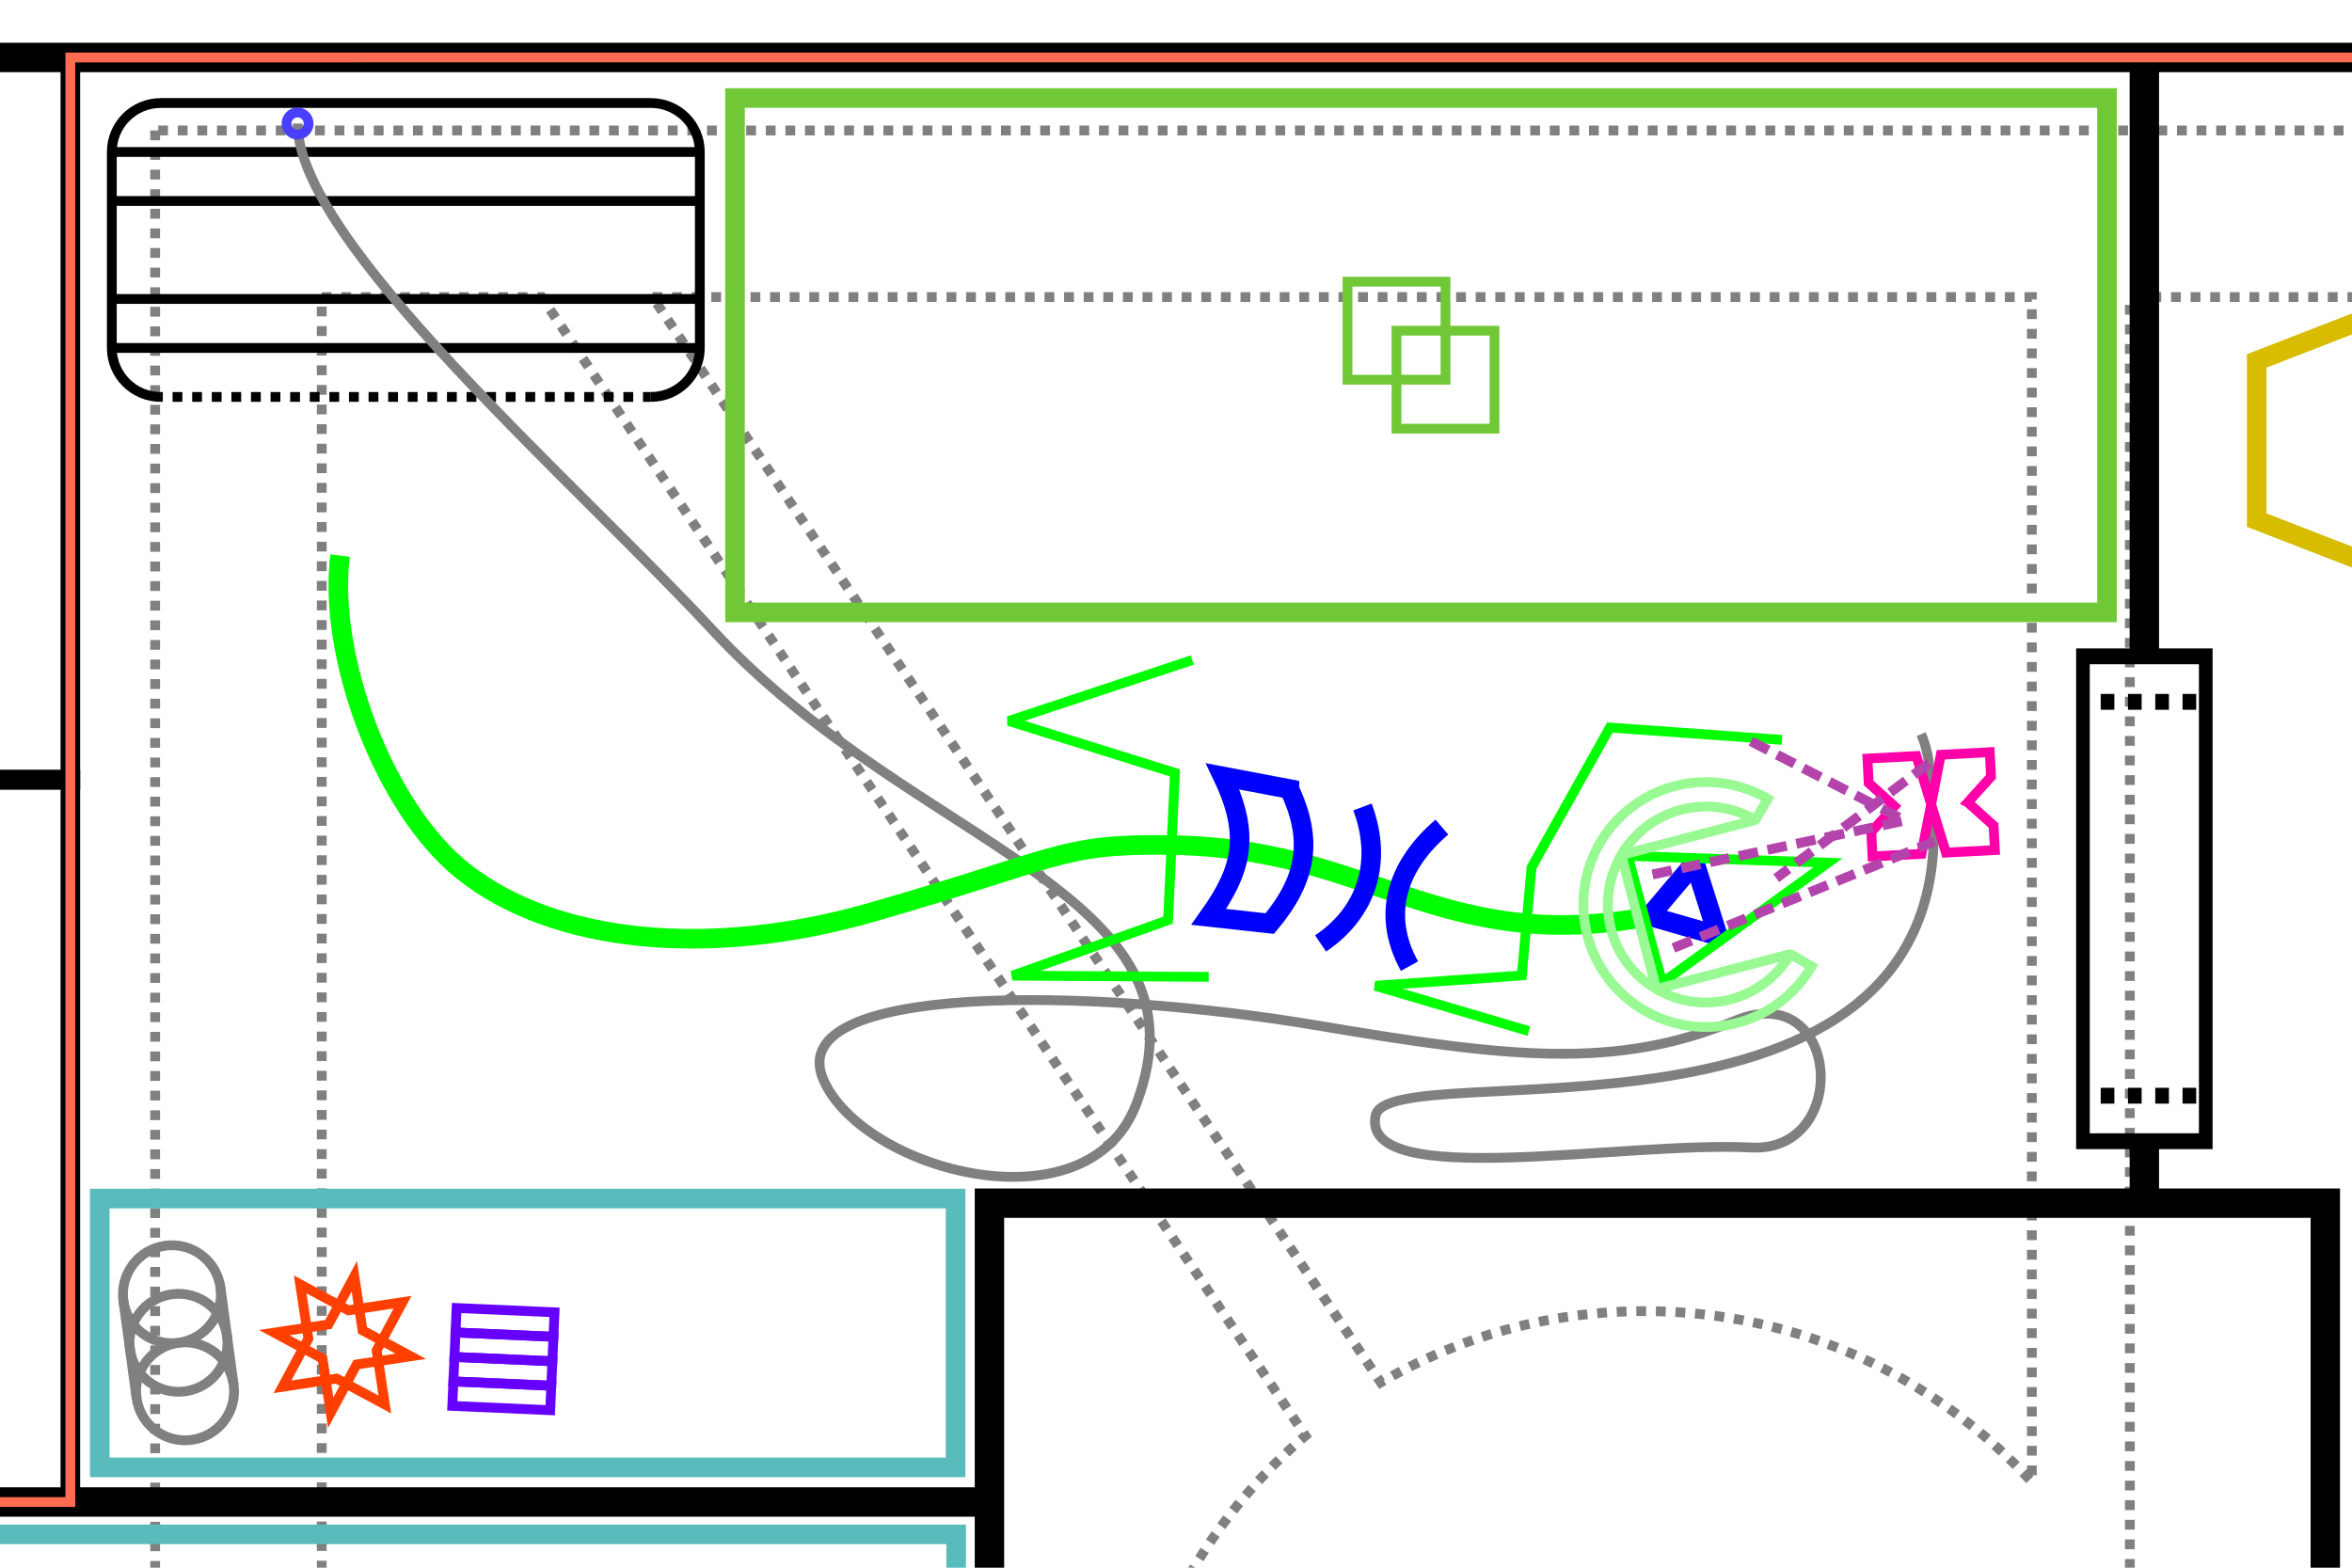 <?xml version="1.0" encoding="UTF-8" standalone="no"?>
<!-- Created with Inkscape (http://www.inkscape.org/) -->

<svg
   xmlns:dc="http://purl.org/dc/elements/1.1/"
   xmlns:cc="http://creativecommons.org/ns#"
   xmlns:rdf="http://www.w3.org/1999/02/22-rdf-syntax-ns#"
   xmlns:svg="http://www.w3.org/2000/svg"
   xmlns="http://www.w3.org/2000/svg"
   xmlns:sodipodi="http://sodipodi.sourceforge.net/DTD/sodipodi-0.dtd"
   xmlns:inkscape="http://www.inkscape.org/namespaces/inkscape"
   width="480"
   height="320"
   id="svg2"
   version="1.1"
   inkscape:version="0.47 r22583"
   sodipodi:docname="itnas123.svg"
   inkscape:export-xdpi="90"
   inkscape:export-ydpi="90"
   inkscape:export-filename="itnas123.png">
  <defs
     id="defs4" />
  <sodipodi:namedview
     id="base"
     pagecolor="#ffffff"
     bordercolor="#666666"
     borderopacity="1.0"
     inkscape:pageopacity="1"
     inkscape:pageshadow="2"
     inkscape:zoom="1"
     inkscape:cx="406.04505"
     inkscape:cy="188.19495"
     inkscape:document-units="px"
     inkscape:current-layer="layer1"
     showgrid="false"
     inkscape:snap-nodes="true"
     inkscape:snap-global="false"
     inkscape:snap-grids="true"
     showguides="true"
     inkscape:window-width="1280"
     inkscape:window-height="774"
     inkscape:window-x="-4"
     inkscape:window-y="-4"
     inkscape:window-maximized="1"
     inkscape:snap-to-guides="false"
     inkscape:object-paths="false"
     inkscape:guide-bbox="true"
     inkscape:snap-center="false"
     inkscape:snap-object-midpoints="true"
     inkscape:object-nodes="true">
    <inkscape:grid
       empspacing="5"
       visible="true"
       enabled="true"
       snapvisiblegridlinesonly="true"
       type="xygrid"
       id="grid2816" />
  </sodipodi:namedview>
  <g
     inkscape:label="Layer 1"
     inkscape:groupmode="layer"
     id="layer1"
     transform="translate(0,0)">
    <rect
       style="color:#000000;fill:none;stroke:#000000;stroke-width:4;stroke-linecap:butt;stroke-linejoin:miter;stroke-miterlimit:4;stroke-opacity:1;stroke-dasharray:none;stroke-dashoffset:0;marker:none;visibility:visible;display:inline;overflow:visible;enable-background:accumulate"
       id="rect3879"
       width="147.432"
       height="147.432"
       x="-133.073"
       y="11.73" />
    <rect
       y="159.162"
       x="-133.073"
       height="147.432"
       width="147.432"
       id="rect3881"
       style="color:#000000;fill:none;stroke:#000000;stroke-width:4;stroke-linecap:butt;stroke-linejoin:miter;stroke-miterlimit:4;stroke-opacity:1;stroke-dasharray:none;stroke-dashoffset:0;marker:none;visibility:visible;display:inline;overflow:visible;enable-background:accumulate" />
    <path
       style="color:#000000;fill:none;stroke:#808080;stroke-width:2;stroke-linecap:butt;stroke-linejoin:miter;stroke-miterlimit:4;stroke-opacity:1;stroke-dasharray:2, 2;stroke-dashoffset:0;marker:none;visibility:visible;display:inline;overflow:visible;enable-background:accumulate"
       d="m 31.665,26.63 0,34 0,266.75 -141.938,0 0,52.312 141.938,0 0,171.844 c -4.555,4.375 -7.406,10.529 -7.406,17.344 0,6.818 2.847,12.968 7.406,17.344 l 1.344,1.188 c 4.156,3.43 9.503,5.5 15.312,5.5 5.809,0 11.126,-2.07 15.281,-5.5 l 2.063,-1.906 c 4.14,-4.319 6.687,-10.17 6.687,-16.625 0,-6.455 -2.547,-12.306 -6.687,-16.625 l 0,-77.625 231.937,0 c 11.826,4.502 24.657,7 38.063,7 13.406,0 26.237,-2.498 38.062,-7 l 40.938,0 0,30.156 -1.594,0 0,90.25 30.25,0 0,-90.25 -8.656,0 0,-30.156 285.844,0 0,76.719 c -4.168,4.323 -6.719,10.209 -6.719,16.688 0,13.276 10.751,24.031 24.031,24.031 13.281,0 24.031,-10.756 24.031,-24.031 0,-10.683 -6.951,-19.745 -16.594,-22.875 l 0,-82.531 -310.594,0 0,-47.438 c 5.134,-12.515 8,-26.198 8,-40.562 0,-14.365 -2.866,-28.047 -8,-40.562 l 0,-273.437 202.255,0 0,39.699 20.5,0 0,-55.355 82.995,0 0,125.062 -14.594,0 0,17 33.5,0 0,-17 -6.375,0 0,-143.406 -687.281,0 -34,0 z m 34,34 44.875,0 155.875,232.437 c -23.095,19.627 -37.75,48.88 -37.75,81.562 0,36.468 18.266,68.683 46.125,88 l -209.125,0 0,-402 z m 67.5,0 281.5,0 0,241.875 c -19.566,-21.421 -47.702,-34.875 -79,-34.875 -19.645,0 -38.052,5.323 -53.875,14.562 L 133.165,60.63 z m 281.5,386.125 0,15.875 -18.125,0 c 6.625,-4.593 12.704,-9.94 18.125,-15.875 z"
       id="rect3978-4"
       sodipodi:nodetypes="cccccccsccsccscccscccccccccccsssccccscccccccccccccccccccsccccccscccccc" />
    <path
       style="color:#000000;fill:none;stroke:#d8bc00;stroke-width:4;stroke-linecap:butt;stroke-linejoin:miter;stroke-miterlimit:4;stroke-opacity:1;stroke-dasharray:none;stroke-dashoffset:0;marker:none;visibility:visible;display:inline;overflow:visible;enable-background:accumulate"
       d="m 460.558,106.168 41.875,16.25 83.75,0 41.875,-16.25 0,-32.5 -41.875,-16.25 -83.75,0 -41.875,16.25 0,32.5 z"
       id="path2952-7"
       sodipodi:nodetypes="ccccccccc" />
    <path
       id="path3244"
       style="color:#000000;fill:none;stroke:#000000;stroke-width:6;stroke-linecap:butt;stroke-linejoin:miter;stroke-miterlimit:4;stroke-opacity:1;stroke-dasharray:none;stroke-dashoffset:0;marker:none;visibility:visible;display:inline;overflow:visible;enable-background:accumulate"
       d="m 893.806,11.727 -1026.882,0 0.003,587.804 902.547,0 0,-292.508 124.348,0 -0.015,-295.296 -5e-4,0 z m -1026.879,294.867 335,0 0,193.938 272.625,0 0,-254.939 -272.625,0 0,61.001"
       sodipodi:nodetypes="ccccccccccccccc" />
    <path
       style="fill:none;stroke:#000000;stroke-width:6;stroke-linecap:butt;stroke-linejoin:miter;stroke-miterlimit:4;stroke-opacity:1;stroke-dasharray:none"
       d="m 437.623,134.127 0,-122.398"
       id="path4171" />
    <path
       style="fill:none;stroke:#000000;stroke-width:6;stroke-linecap:butt;stroke-linejoin:miter;stroke-miterlimit:4;stroke-opacity:1;stroke-dasharray:none"
       d="m 437.623,233.127 0,12.466"
       id="path4173" />
    <g
       id="g4191"
       transform="translate(-1837.179,-131.338)">
      <path
         style="color:#000000;fill:none;stroke:#000000;stroke-width:2;stroke-linecap:butt;stroke-linejoin:miter;stroke-miterlimit:4;stroke-dashoffset:0.4;stroke-opacity:1;marker:none;visibility:visible;display:inline;overflow:visible;enable-background:accumulate;stroke-dasharray:2,2"
         d="m 1970,212.362 -100,0"
         id="path5711" />
      <path
         style="color:#000000;fill:none;stroke:#000000;stroke-width:2;stroke-linecap:butt;stroke-linejoin:miter;stroke-miterlimit:4;stroke-dashoffset:0;stroke-opacity:1;marker:none;visibility:visible;display:inline;overflow:visible;enable-background:accumulate"
         d="m 1870,212.362 c -5.54,0 -10,-4.46 -10,-10 l 0,-40 c 0,-5.54 4.46,-10 10,-10 l 100,0 c 5.54,0 10,4.46 10,10 l 0,40 c 0,5.54 -4.46,10 -10,10"
         id="rect4185" />
      <path
         style="color:#000000;fill:none;stroke:#000000;stroke-width:2;stroke-linecap:butt;stroke-linejoin:miter;stroke-miterlimit:4;stroke-opacity:1;stroke-dashoffset:0;marker:none;visibility:visible;display:inline;overflow:visible;enable-background:accumulate"
         d="m 1980,202.362 -120,0 m 0,-40 120,0"
         id="rect4187"
         sodipodi:nodetypes="cccc" />
      <path
         style="color:#000000;fill:none;stroke:#000000;stroke-width:2;stroke-linecap:butt;stroke-linejoin:miter;stroke-miterlimit:4;stroke-opacity:1;stroke-dashoffset:0;marker:none;visibility:visible;display:inline;overflow:visible;enable-background:accumulate"
         d="m 1980,192.362 -120,0 m 0,-20 120,0"
         id="rect4189"
         sodipodi:nodetypes="cccc" />
    </g>
    <path
       style="fill:none;stroke:#ff6c52;stroke-width:2;stroke-linecap:butt;stroke-linejoin:miter;stroke-miterlimit:4;stroke-opacity:1;stroke-dasharray:none"
       d="m 893.806,11.728 -879.448,0.002 0,294.864 -147.432,0 0,292.937 902.547,0 0,-292.508 124.348,0 -0.015,-295.295 z"
       id="path2910-23"
       sodipodi:nodetypes="ccccccccc" />
    <rect
       style="color:#000000;fill:none;stroke:#59bbbc;stroke-width:4;stroke-linecap:butt;stroke-linejoin:miter;stroke-miterlimit:4;stroke-opacity:1;stroke-dasharray:none;stroke-dashoffset:0;marker:none;visibility:visible;display:inline;overflow:visible;enable-background:accumulate"
       id="rect3460"
       width="174.655"
       height="54.875"
       x="20.36"
       y="244.651" />
    <g
       id="g3590"
       transform="matrix(0.134,0.991,-0.991,0.134,123.471,171.504)">
      <path
         transform="translate(-145,0)"
         d="m 235,100 c 0,5.523 -4.477,10 -10,10 -5.523,0 -10,-4.477 -10,-10 0,-5.523 4.477,-10 10,-10 5.523,0 10,4.477 10,10 z"
         sodipodi:ry="10"
         sodipodi:rx="10"
         sodipodi:cy="100"
         sodipodi:cx="225"
         id="path3542"
         style="color:#000000;fill:none;stroke:#808080;stroke-width:2;stroke-linecap:butt;stroke-linejoin:miter;stroke-miterlimit:4;stroke-opacity:1;stroke-dasharray:none;stroke-dashoffset:0;marker:none;visibility:visible;display:inline;overflow:visible;enable-background:accumulate"
         sodipodi:type="arc" />
      <path
         transform="translate(-145,0)"
         d="m 245,100 c 0,5.523 -4.477,10 -10,10 -5.523,0 -10,-4.477 -10,-10 0,-5.523 4.477,-10 10,-10 5.523,0 10,4.477 10,10 z"
         sodipodi:ry="10"
         sodipodi:rx="10"
         sodipodi:cy="100"
         sodipodi:cx="235"
         id="path3546"
         style="color:#000000;fill:none;stroke:#808080;stroke-width:2;stroke-linecap:butt;stroke-linejoin:miter;stroke-miterlimit:4;stroke-opacity:1;stroke-dasharray:none;stroke-dashoffset:0;marker:none;visibility:visible;display:inline;overflow:visible;enable-background:accumulate"
         sodipodi:type="arc" />
      <path
         transform="translate(-145,0)"
         d="m 255,100 c 0,5.523 -4.477,10 -10,10 -5.523,0 -10,-4.477 -10,-10 0,-5.523 4.477,-10 10,-10 5.523,0 10,4.477 10,10 z"
         sodipodi:ry="10"
         sodipodi:rx="10"
         sodipodi:cy="100"
         sodipodi:cx="245"
         id="path3550"
         style="color:#000000;fill:none;stroke:#808080;stroke-width:2;stroke-linecap:butt;stroke-linejoin:miter;stroke-miterlimit:4;stroke-opacity:1;stroke-dasharray:none;stroke-dashoffset:0;marker:none;visibility:visible;display:inline;overflow:visible;enable-background:accumulate"
         sodipodi:type="arc" />
      <path
         sodipodi:nodetypes="cc"
         id="path3552"
         d="m 80,90 20,0"
         style="color:#000000;fill:none;stroke:#808080;stroke-width:2;stroke-linecap:butt;stroke-linejoin:miter;stroke-miterlimit:4;stroke-opacity:1;stroke-dasharray:none;stroke-dashoffset:0;marker:none;visibility:visible;display:inline;overflow:visible;enable-background:accumulate" />
      <path
         sodipodi:nodetypes="cc"
         id="path3554"
         d="m 100,110 -20,0"
         style="color:#000000;fill:none;stroke:#808080;stroke-width:2;stroke-linecap:butt;stroke-linejoin:miter;stroke-miterlimit:4;stroke-opacity:1;stroke-dasharray:none;stroke-dashoffset:0;marker:none;visibility:visible;display:inline;overflow:visible;enable-background:accumulate" />
    </g>
    <g
       id="g3656"
       style="fill:none;stroke:#ff4000;stroke-width:2;stroke-miterlimit:4;stroke-opacity:1;stroke-dasharray:none"
       transform="matrix(0.576,0.817,-0.817,0.576,5.662,44.531)">
      <path
         id="path3650"
         d="m 225,65 -5,10 -10,5 10,5 5,10 5,-10 10,-5 -10,-5 -5,-10 z"
         style="fill:none;stroke:#ff4000;stroke-width:2;stroke-linecap:butt;stroke-linejoin:miter;stroke-miterlimit:4;stroke-opacity:1;stroke-dasharray:none" />
      <path
         id="path3652"
         d="m 215,70 10,5 10,-5 -5,10 5,10 -10,-5 -10,5 5,-10 -5,-10 z"
         style="fill:none;stroke:#ff4000;stroke-width:2;stroke-linecap:butt;stroke-linejoin:miter;stroke-miterlimit:4;stroke-opacity:1;stroke-dasharray:none" />
    </g>
    <rect
       style="color:#000000;fill:none;stroke:#71c837;stroke-width:4;stroke-linecap:butt;stroke-linejoin:miter;stroke-miterlimit:4;stroke-opacity:1;stroke-dasharray:none;stroke-dashoffset:0;marker:none;visibility:visible;display:inline;overflow:visible;enable-background:accumulate"
       id="rect4521"
       width="280"
       height="105"
       x="150"
       y="20" />
    <g
       id="g4527"
       transform="translate(5,-7.5)"
       style="stroke:#71c837;stroke-width:2;stroke-miterlimit:4;stroke-dasharray:none">
      <rect
         y="65"
         x="270"
         height="20"
         width="20"
         id="rect4523"
         style="color:#000000;fill:none;stroke:#71c837;stroke-width:2;stroke-linecap:butt;stroke-linejoin:miter;stroke-miterlimit:4;stroke-opacity:1;stroke-dasharray:none;stroke-dashoffset:0;marker:none;visibility:visible;display:inline;overflow:visible;enable-background:accumulate" />
      <rect
         y="75"
         x="280"
         height="20"
         width="20"
         id="rect4525"
         style="color:#000000;fill:none;stroke:#71c837;stroke-width:2;stroke-linecap:butt;stroke-linejoin:miter;stroke-miterlimit:4;stroke-opacity:1;stroke-dasharray:none;stroke-dashoffset:0;marker:none;visibility:visible;display:inline;overflow:visible;enable-background:accumulate" />
    </g>
    <path
       style="color:#000000;fill:none;stroke:#59bbbc;stroke-width:4;stroke-linecap:butt;stroke-linejoin:miter;stroke-miterlimit:4;stroke-opacity:1;stroke-dasharray:none;stroke-dashoffset:0;marker:none;visibility:visible;display:inline;overflow:visible;enable-background:accumulate"
       d="m 127.486,491.479 0,-132 -253.913,0 0,-46.29 321.562,0 0,178.29 -67.649,0 z"
       id="rect2941"
       sodipodi:nodetypes="ccccccc" />
    <g
       id="g4650"
       style="stroke:#6600ff;stroke-width:1"
       transform="matrix(0.999,0.044,-0.044,0.999,-23.769,81.675)">
      <rect
         y="180"
         x="125"
         height="5"
         width="20"
         id="rect4631"
         style="color:#000000;fill:none;stroke:#6600ff;stroke-width:2;stroke-linecap:butt;stroke-linejoin:miter;stroke-miterlimit:4;stroke-opacity:1;stroke-dasharray:none;stroke-dashoffset:0;marker:none;visibility:visible;display:inline;overflow:visible;enable-background:accumulate" />
      <rect
         y="185"
         x="125"
         height="5"
         width="20"
         id="rect4633"
         style="color:#000000;fill:none;stroke:#6600ff;stroke-width:2;stroke-linecap:butt;stroke-linejoin:miter;stroke-miterlimit:4;stroke-opacity:1;stroke-dasharray:none;stroke-dashoffset:0;marker:none;visibility:visible;display:inline;overflow:visible;enable-background:accumulate" />
      <rect
         y="190"
         x="125"
         height="5"
         width="20"
         id="rect4635"
         style="color:#000000;fill:none;stroke:#6600ff;stroke-width:2;stroke-linecap:butt;stroke-linejoin:miter;stroke-miterlimit:4;stroke-opacity:1;stroke-dasharray:none;stroke-dashoffset:0;marker:none;visibility:visible;display:inline;overflow:visible;enable-background:accumulate" />
      <rect
         y="195"
         x="125"
         height="5"
         width="20"
         id="rect4637"
         style="color:#000000;fill:none;stroke:#6600ff;stroke-width:2;stroke-linecap:butt;stroke-linejoin:miter;stroke-miterlimit:4;stroke-opacity:1;stroke-dasharray:none;stroke-dashoffset:0;marker:none;visibility:visible;display:inline;overflow:visible;enable-background:accumulate" />
    </g>
    <g
       id="g4105-1"
       transform="matrix(1,0,0,1.161,-1087.908,-490.049)">
      <rect
         y="537.487"
         x="1513"
         height="85.25"
         width="25.062"
         id="rect4095-5"
         style="color:#000000;fill:none;stroke:#000000;stroke-width:2.784;stroke-linecap:butt;stroke-linejoin:miter;stroke-miterlimit:4;stroke-opacity:1;stroke-dasharray:none;stroke-dashoffset:0;marker:none;visibility:visible;display:inline;overflow:visible;enable-background:accumulate" />
      <path
         id="path4103-2"
         d="m 1538.062,614.737 -25.062,0"
         style="color:#000000;fill:none;stroke:#000000;stroke-width:2.784;stroke-linecap:butt;stroke-linejoin:miter;stroke-miterlimit:4;stroke-opacity:1;stroke-dasharray:2.784, 2.784;stroke-dashoffset:3.619;marker:none;visibility:visible;display:inline;overflow:visible;enable-background:accumulate" />
      <path
         id="rect4098-7"
         d="m 1538.062,545.487 -25.062,0"
         style="color:#000000;fill:none;stroke:#000000;stroke-width:2.784;stroke-linecap:butt;stroke-linejoin:miter;stroke-miterlimit:4;stroke-opacity:1;stroke-dasharray:2.784, 2.784;stroke-dashoffset:3.619;marker:none;visibility:visible;display:inline;overflow:visible;enable-background:accumulate" />
    </g>
    <path
       style="color:#000000;fill:none;stroke:#808080;stroke-width:2;stroke-linecap:butt;stroke-linejoin:miter;stroke-miterlimit:4;stroke-opacity:1;stroke-dasharray:none;stroke-dashoffset:0;marker:none;visibility:visible;display:inline;overflow:visible;enable-background:accumulate"
       d="m 394.542,165.652 c 4.388,74.262 -111.217,49.149 -113.808,62.08 -3.098,15.462 50.709,5.142 76.666,6.5 20.491,1.072 18.243,-34.761 -3.252,-25.899 -24.36,10.044 -45.931,7.636 -84.992,1.039 -47.657,-8.049 -109.561,-8.572 -101.13,10.992 7.975,18.508 53.867,31.111 63.845,5.05 16.628,-43.426 -44.984,-52.09 -86.386,-96.727 C 116.576,97.52 60.731,49.315 60.731,25.221"
       id="path3505"
       sodipodi:nodetypes="cssssssss" />
    <path
       sodipodi:type="arc"
       style="color:#000000;fill:none;stroke:#4a3fff;stroke-width:2;stroke-linecap:butt;stroke-linejoin:miter;stroke-miterlimit:4;stroke-opacity:1;stroke-dasharray:none;stroke-dashoffset:0;marker:none;visibility:visible;display:inline;overflow:visible;enable-background:accumulate"
       id="path6223"
       sodipodi:cx="66.75"
       sodipodi:cy="48.75"
       sodipodi:rx="2.25"
       sodipodi:ry="2.25"
       d="m 69,48.75 a 2.25,2.25 0 1 1 -4.5,0 2.25,2.25 0 1 1 4.5,0 z"
       transform="translate(-6.019,-23.529)" />
    <path
       style="fill:none;stroke:#00ff00;stroke-width:4;stroke-linecap:butt;stroke-linejoin:miter;stroke-miterlimit:4;stroke-opacity:1;stroke-dasharray:none;marker-start:none;marker-mid:none;marker-end:none"
       d="m 334.949,187.32 c 0,0 -11.245,2.339 -23.599,1.152 -26.124,-2.508 -40.26,-15.59 -72.981,-15.994 -22.053,-0.272 -22.355,2.784 -60.37,13.714 -32.949,9.473 -64.943,6.469 -83.557,-8.424 -16.296,-13.038 -27.634,-44.218 -25.031,-64.364"
       id="path2826-1"
       sodipodi:nodetypes="cssssc" />
    <path
       sodipodi:nodetypes="cc"
       id="rect10452-1-7-7"
       d="m 294.263,168.83 c -8.522,7.25 -12.733,17.309 -6.612,28.38"
       style="fill:none;stroke:#0000ff;stroke-width:4;stroke-linecap:butt;stroke-linejoin:miter;stroke-miterlimit:4;stroke-opacity:1;stroke-dasharray:none" />
    <path
       id="path10436-7"
       style="fill:none;stroke:#00ff00;stroke-width:2;stroke-linecap:butt;stroke-linejoin:miter;stroke-miterlimit:2;stroke-opacity:1;stroke-dasharray:none"
       d="m 246.681,199.392 -40.091,-0.237 c 0,0 31.793,-11.334 31.793,-11.334 0,0 1.39,-30.057 1.39,-30.057 0,0 -33.914,-10.593 -33.914,-10.593 0,0 37.466,-12.448 37.466,-12.448"
       sodipodi:nodetypes="cccccc"
       inkscape:transform-center-x="12.274919"
       inkscape:transform-center-y="-5.5096424" />
    <path
       sodipodi:nodetypes="cc"
       id="rect10452-1-4-4-1"
       d="m 278.053,164.72 c 4.16,11.038 1.004,21.45 -8.546,27.858"
       style="fill:none;stroke:#0000ff;stroke-width:4;stroke-linecap:butt;stroke-linejoin:miter;stroke-miterlimit:4;stroke-opacity:1;stroke-dasharray:none" />
    <path
       id="path10402-6-4"
       style="fill:none;stroke:#00ff00;stroke-width:2;stroke-linecap:butt;stroke-linejoin:miter;stroke-miterlimit:4;stroke-opacity:1;stroke-dasharray:none"
       d="m 363.685,151.025 -35.149,-2.518 -15.978,28.557 -1.984,22.05 c 0,0 -29.906,2.108 -29.906,2.108 l 31.351,9.247"
       sodipodi:nodetypes="cccccc"
       inkscape:transform-center-x="10.462248"
       inkscape:transform-center-y="6.6645939" />
    <path
       id="rect10452-1-8-0-1"
       style="fill:none;stroke:#0000ff;stroke-width:4;stroke-linecap:butt;stroke-linejoin:miter;stroke-miterlimit:4;stroke-opacity:1;stroke-dasharray:none"
       d="m 263.147,161.058 -13.612,-2.582 c 5.773,12.079 3.958,19.113 -2.849,28.678 l 12.446,1.37 c 7.765,-9.242 8.794,-17.222 4.015,-27.465 z"
       sodipodi:nodetypes="ccccc" />
    <path
       style="color:#000000;fill:none;stroke:#808080;stroke-width:2;stroke-linecap:butt;stroke-linejoin:miter;stroke-miterlimit:4;stroke-opacity:1;stroke-dasharray:none;stroke-dashoffset:0;marker:none;visibility:visible;display:inline;overflow:visible;enable-background:accumulate"
       d="m 392.075,149.849 c 1.816,4.323 1.574,7.128 2.158,10.597"
       id="path3365"
       sodipodi:nodetypes="cc" />
    <path
       id="path4762"
       style="fill:none;stroke:#ff00a9;stroke-width:2;stroke-linecap:butt;stroke-linejoin:miter;stroke-miterlimit:4;stroke-opacity:1;stroke-dasharray:none"
       d="m 401.601,163.788 4.734,-5.253 -0.259,-4.993 -9.987,0.519 -3.955,20.233 -9.987,0.519 -0.259,-4.993 4.734,-5.253 -5.253,-4.734 -0.259,-4.993 9.987,-0.519 6.031,19.714 9.987,-0.519 -0.259,-4.993 -5.253,-4.734 z"
       sodipodi:nodetypes="ccccccccccccccc" />
    <g
       id="g5323-1"
       transform="matrix(-0.7,0.714,0.714,0.7,309.356,-31.525)"
       inkscape:transform-center-x="-12.405817"
       inkscape:transform-center-y="-2.7460662">
      <g
         inkscape:transform-center-y="4.0702816"
         inkscape:transform-center-x="14.917409"
         transform="matrix(-0.561,-0.828,0.828,-0.561,125.218,440.956)"
         id="g3111-7">
        <g
           inkscape:transform-center-y="-19.154796"
           inkscape:transform-center-x="0.58925777"
           transform="matrix(0.965,-0.262,0.262,0.965,-40.944,62.982)"
           id="g3115-4">
          <path
             sodipodi:nodetypes="cccc"
             id="rect10452-0-0"
             d="m 233.614,152.639 c 0,0 -14.553,-5.673 -14.553,-5.673 l 3.078,14.164 11.475,-8.49 z"
             style="fill:none;stroke:#0000ff;stroke-width:4;stroke-linecap:butt;stroke-linejoin:bevel;stroke-miterlimit:4;stroke-opacity:1;stroke-dasharray:none" />
          <path
             sodipodi:nodetypes="cccc"
             d="m 234.128,166.3 c 0,0 1.274,-40.812 1.274,-40.812 l -26.613,32.152 c 0,0 22.255,7.795 25.339,8.66 z"
             style="fill:none;stroke:#00ff00;stroke-width:2;stroke-linecap:butt;stroke-linejoin:miter;stroke-miterlimit:4;stroke-opacity:1;stroke-dasharray:none"
             id="path10399-9-9"
             inkscape:transform-center-x="-0.88388348"
             inkscape:transform-center-y="-16.263456" />
        </g>
      </g>
      <g
         style="stroke:#99fa94;stroke-width:1;stroke-opacity:1"
         transform="matrix(-0.97,-0.243,0.243,-0.97,885.644,423.014)"
         id="g4254-4">
        <path
           sodipodi:type="arc"
           style="color:#000000;fill:none;stroke:#99fa94;stroke-width:2;stroke-linecap:butt;stroke-linejoin:miter;stroke-miterlimit:4;stroke-opacity:1;stroke-dasharray:none;stroke-dashoffset:0;marker:none;visibility:visible;display:inline;overflow:visible;enable-background:accumulate"
           id="path4219-8"
           sodipodi:cx="770"
           sodipodi:cy="27.362183"
           sodipodi:rx="20"
           sodipodi:ry="20"
           d="M 790,27.362 A 20,20 0 1 1 770,7.362"
           transform="translate(25,25)"
           sodipodi:start="0"
           sodipodi:end="4.712389"
           sodipodi:open="true" />
        <path
           transform="matrix(1.25,0,0,1.25,-167.5,18.159)"
           d="M 790,27.362 A 20,20 0 1 1 770,7.362"
           sodipodi:ry="20"
           sodipodi:rx="20"
           sodipodi:cy="27.362183"
           sodipodi:cx="770"
           id="path4242-8"
           style="color:#000000;fill:none;stroke:#99fa94;stroke-width:1.6;stroke-linecap:butt;stroke-linejoin:miter;stroke-miterlimit:4;stroke-opacity:1;stroke-dasharray:none;stroke-dashoffset:0;marker:none;visibility:visible;display:inline;overflow:visible;enable-background:accumulate"
           sodipodi:type="arc"
           sodipodi:start="0"
           sodipodi:end="4.712389"
           sodipodi:open="true" />
        <path
           style="color:#000000;fill:none;stroke:#99fa94;stroke-width:2;stroke-linecap:square;stroke-linejoin:bevel;stroke-miterlimit:4;stroke-opacity:1;stroke-dasharray:none;stroke-dashoffset:0;marker:none;visibility:visible;display:inline;overflow:visible;enable-background:accumulate"
           d="m 820,52.362 -5,0 -20,20 -20,-20 20,-20 0,-5"
           id="path4244-2" />
      </g>
    </g>
    <path
       style="fill:none;stroke:#000000;stroke-width:1px;stroke-linecap:butt;stroke-linejoin:miter;stroke-opacity:1"
       d="m -439.426,166.112 -60.425,7.6"
       id="path3785"
       sodipodi:nodetypes="cc" />
    <path
       style="fill:none;stroke:#000000;stroke-width:1px;stroke-linecap:butt;stroke-linejoin:miter;stroke-opacity:1"
       d="m -438.6,166.119 50.563,21.849"
       id="path3787"
       sodipodi:nodetypes="cc" />
    <path
       style="fill:none;stroke:#000000;stroke-width:1px;stroke-linecap:butt;stroke-linejoin:miter;stroke-opacity:1"
       d="m -302.373,168.447 -84.211,19.092"
       id="path3789"
       sodipodi:nodetypes="cc" />
    <path
       style="fill:none;stroke:#000000;stroke-width:1px;stroke-linecap:butt;stroke-linejoin:miter;stroke-opacity:1"
       d="M -229.651,182.442 -302.342,168.001"
       id="path3791" />
    <path
       style="fill:none;stroke:#000000;stroke-width:1px;stroke-linecap:butt;stroke-linejoin:miter;stroke-opacity:1"
       d="m -204.756,187.209 -24.825,-3.769"
       id="path3793" />
    <path
       style="fill:none;stroke:#000000;stroke-width:1px;stroke-linecap:butt;stroke-linejoin:miter;stroke-opacity:1"
       d="m -226.996,173.789 13.017,-30.611"
       id="path3829" />
    <path
       style="fill:none;stroke:#000000;stroke-width:1px;stroke-linecap:butt;stroke-linejoin:miter;stroke-opacity:1"
       d="m -178.637,145.587 -36.03,-2.732"
       id="path3831" />
    <path
       style="fill:none;stroke:#000000;stroke-width:1px;stroke-linecap:butt;stroke-linejoin:miter;stroke-opacity:1"
       d="m -297.547,128.753 -39.287,15.518"
       id="path3833" />
    <path
       style="fill:none;stroke:#000000;stroke-width:1px;stroke-linecap:butt;stroke-linejoin:miter;stroke-opacity:1"
       d="m -302.01,154.156 -33.762,-9.339"
       id="path3835" />
    <path
       style="fill:none;stroke:#000000;stroke-width:1px;stroke-linecap:butt;stroke-linejoin:miter;stroke-opacity:1"
       d="m -301.966,183.26 -29.184,12.866"
       id="path3837" />
    <path
       style="fill:none;stroke:#000000;stroke-width:1px;stroke-linecap:butt;stroke-linejoin:miter;stroke-opacity:1"
       d="m -292.487,194.537 -38.204,1.752"
       id="path3839" />
    <path
       style="fill:none;stroke:#000000;stroke-width:1px;stroke-linecap:butt;stroke-linejoin:miter;stroke-opacity:1"
       d="m -228.987,205.827 -31.287,-8.608"
       id="path3841" />
    <path
       style="fill:none;stroke:#000000;stroke-width:1px;stroke-linecap:butt;stroke-linejoin:miter;stroke-opacity:1"
       d="m -231.338,193.065 -28.786,3.41"
       id="path3844" />
    <path
       style="fill:none;stroke:#b344ac;stroke-width:2;stroke-linecap:butt;stroke-linejoin:bevel;stroke-opacity:1;color:#000000;stroke-miterlimit:4;stroke-dasharray:4, 2;stroke-dashoffset:0;marker:none;visibility:visible;display:inline;overflow:visible;enable-background:accumulate"
       d="m 337.25,178.5 51.5,-11 -33,-17"
       id="path4253"
       sodipodi:nodetypes="ccc" />
    <path
       style="fill:none;stroke:#b344ac;stroke-width:2;stroke-linecap:butt;stroke-linejoin:bevel;stroke-opacity:1;color:#000000;stroke-miterlimit:4;stroke-dasharray:4, 2;stroke-dashoffset:0;marker:none;visibility:visible;display:inline;overflow:visible;enable-background:accumulate"
       d="m 393.75,155.75 -31.25,23.5"
       id="path4273"
       sodipodi:nodetypes="cc" />
    <path
       style="fill:none;stroke:#b344ac;stroke-width:2;stroke-linecap:butt;stroke-linejoin:bevel;stroke-opacity:1;color:#000000;stroke-miterlimit:4;stroke-dasharray:4, 2;stroke-dashoffset:0;marker:none;visibility:visible;display:inline;overflow:visible;enable-background:accumulate"
       d="m 341.5,193.5 53.25,-21.75"
       id="path4255"
       sodipodi:nodetypes="cc" />
  </g>
</svg>
